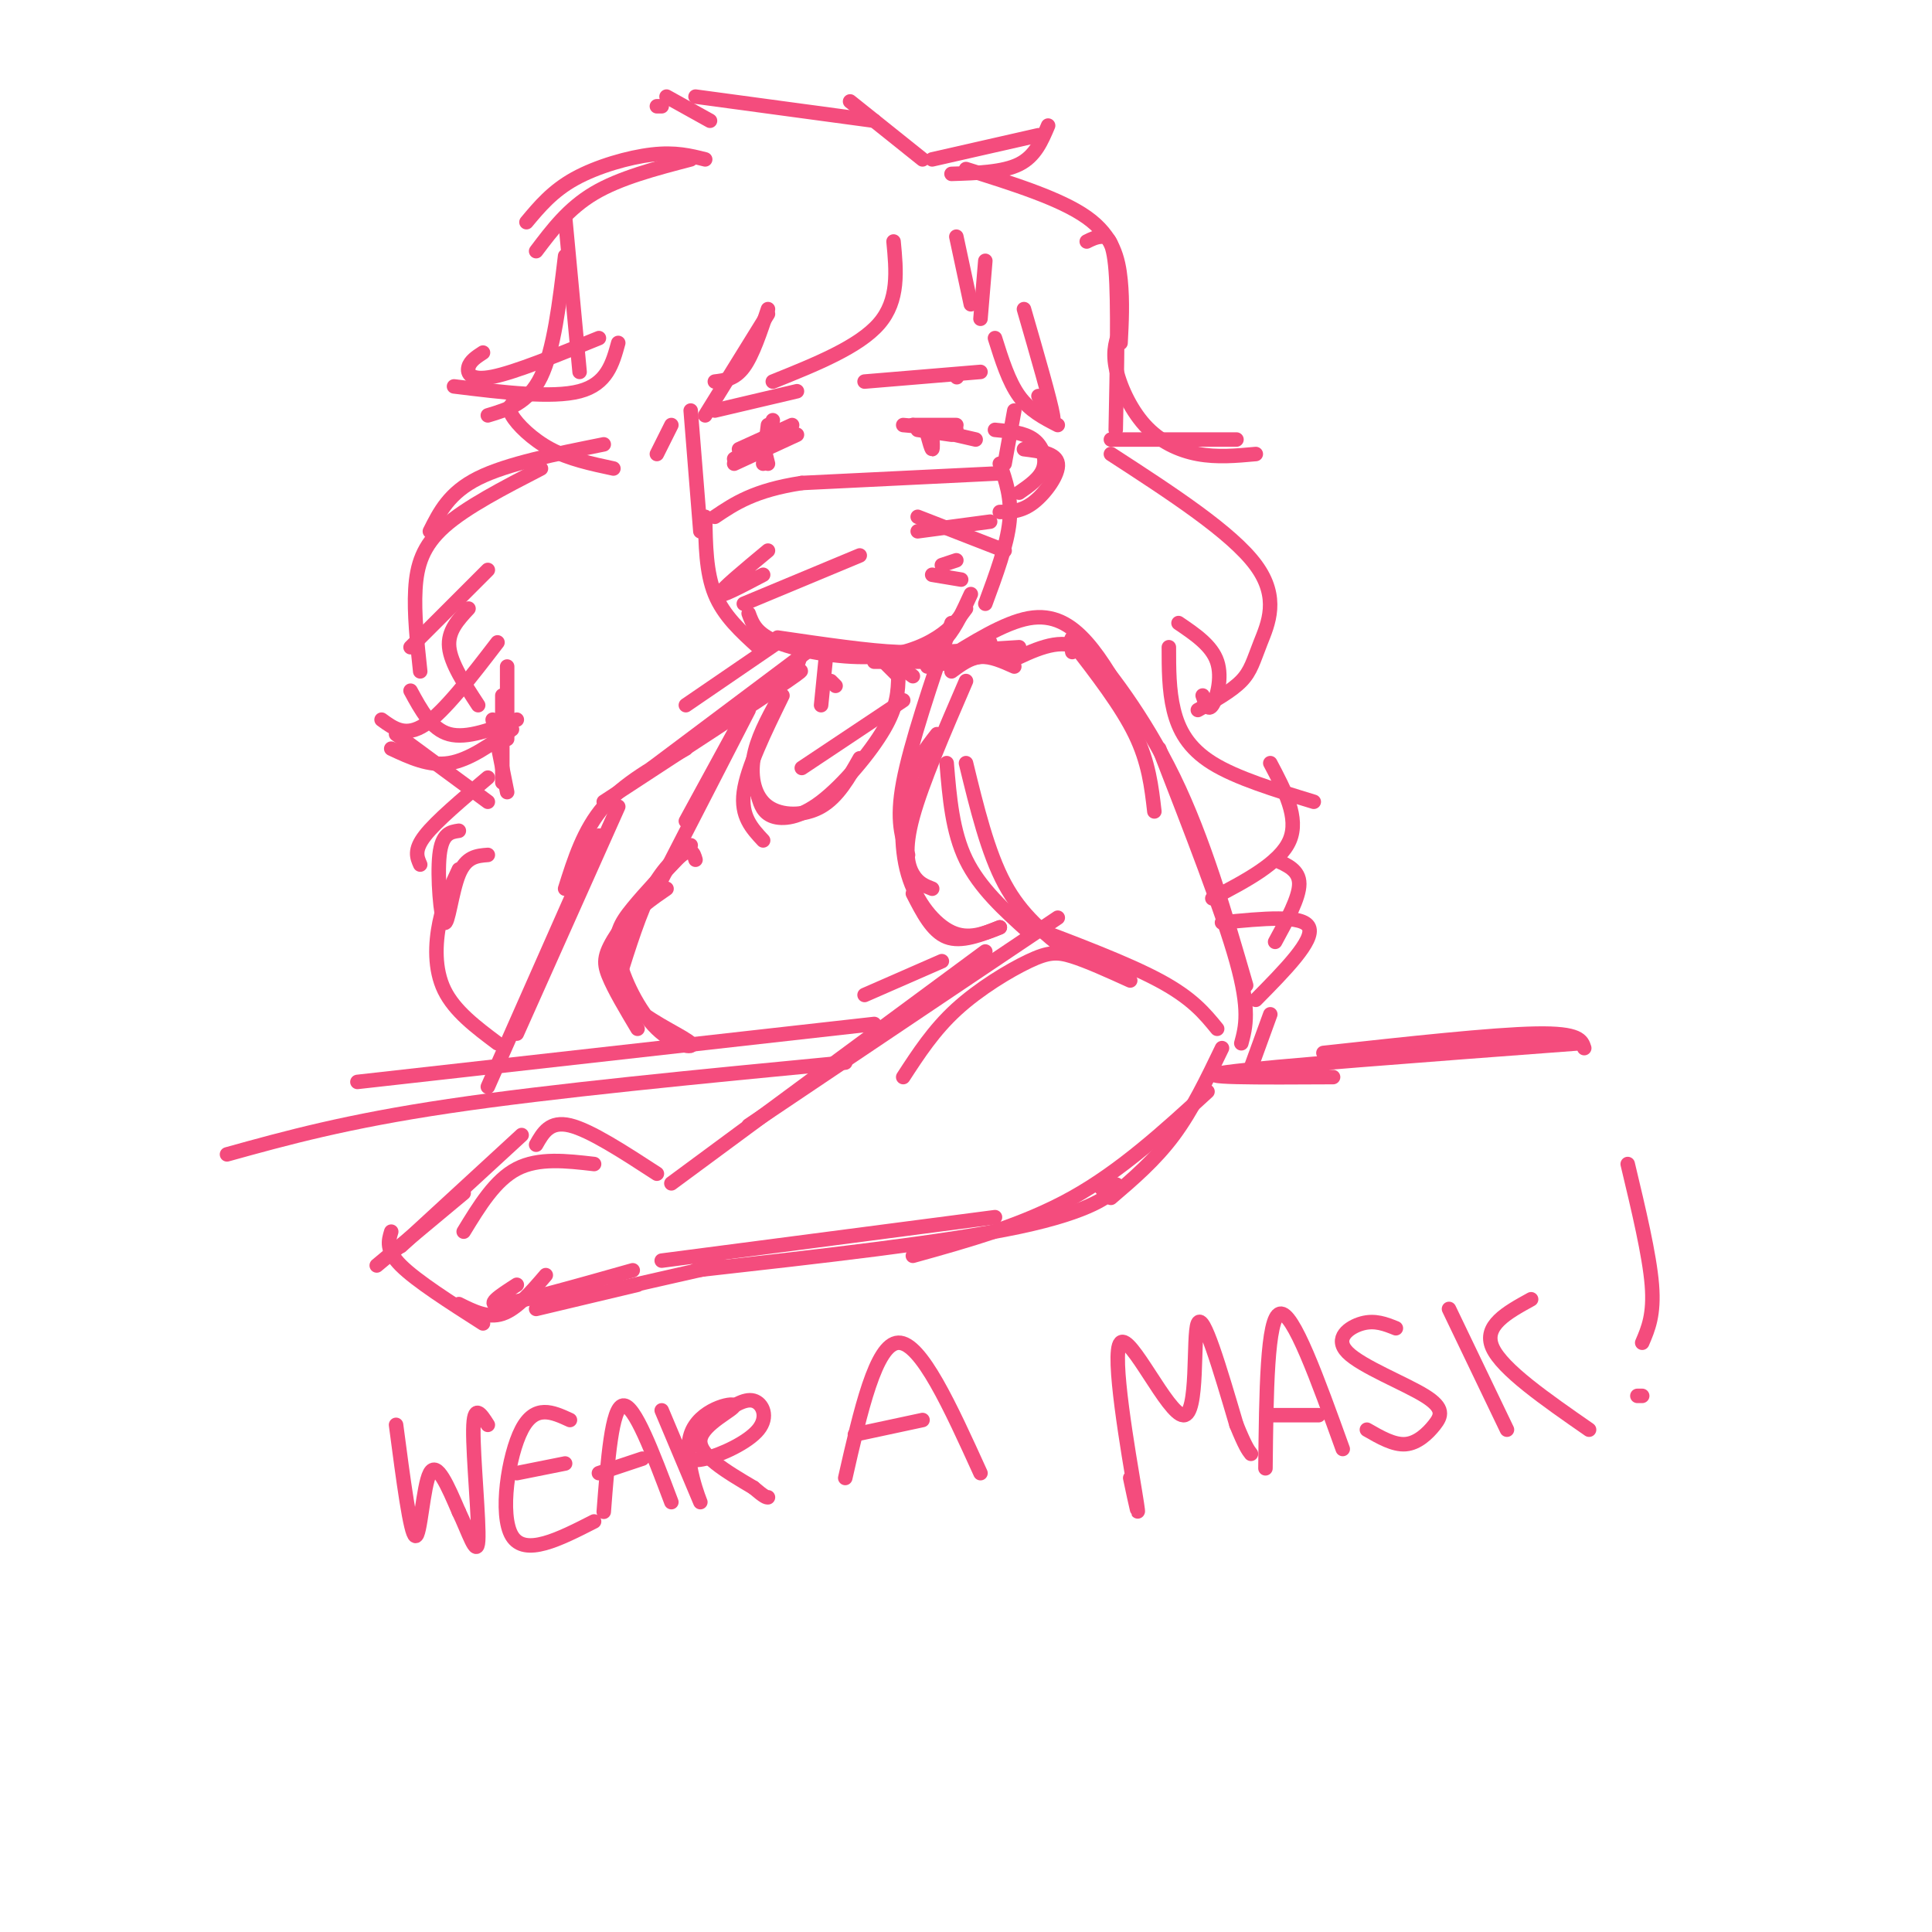 <svg viewBox='0 0 400 400' version='1.1' xmlns='http://www.w3.org/2000/svg' xmlns:xlink='http://www.w3.org/1999/xlink'><g fill='none' stroke='rgb(244,76,125)' stroke-width='3' stroke-linecap='round' stroke-linejoin='round'><path d='M165,90c0.000,0.000 -13.000,6.000 -13,6'/><path d='M164,88c0.000,0.000 -11.000,5.000 -11,5'/><path d='M162,89c0.000,0.000 -10.000,6.000 -10,6'/><path d='M190,89c0.000,0.000 7.000,1.000 7,1'/><path d='M202,91c0.000,0.000 -13.000,-3.000 -13,-3'/><path d='M198,89c0.000,0.000 -11.000,-1.000 -11,-1'/><path d='M198,88c0.000,0.000 -9.000,0.000 -9,0'/><path d='M207,98c0.000,0.000 -41.000,2.000 -41,2'/><path d='M166,100c-9.833,1.500 -13.917,4.250 -18,7'/><path d='M146,107c0.083,5.750 0.167,11.500 2,16c1.833,4.500 5.417,7.750 9,11'/><path d='M207,96c1.250,3.583 2.500,7.167 2,12c-0.500,4.833 -2.750,10.917 -5,17'/><path d='M201,123c-1.556,3.400 -3.111,6.800 -5,9c-1.889,2.200 -4.111,3.200 -10,3c-5.889,-0.200 -15.444,-1.600 -25,-3'/><path d='M200,126c-1.482,2.030 -2.964,4.060 -6,6c-3.036,1.940 -7.625,3.792 -14,4c-6.375,0.208 -14.536,-1.226 -19,-3c-4.464,-1.774 -5.232,-3.887 -6,-6'/><path d='M154,125c0.000,0.000 24.000,-10.000 24,-10'/><path d='M158,119c-4.583,2.417 -9.167,4.833 -9,4c0.167,-0.833 5.083,-4.917 10,-9'/><path d='M205,108c0.000,0.000 -15.000,2.000 -15,2'/><path d='M198,116c0.000,0.000 -3.000,1.000 -3,1'/><path d='M199,120c0.000,0.000 -6.000,-1.000 -6,-1'/><path d='M198,78c0.000,0.000 0.100,0.100 0.1,0.1'/><path d='M203,77c0.000,0.000 -24.000,2.000 -24,2'/><path d='M165,81c0.000,0.000 -17.000,4.000 -17,4'/><path d='M185,50c0.583,6.083 1.167,12.167 -3,17c-4.167,4.833 -13.083,8.417 -22,12'/><path d='M148,79c2.083,-0.250 4.167,-0.500 6,-3c1.833,-2.500 3.417,-7.250 5,-12'/><path d='M159,65c0.000,0.000 -13.000,21.000 -13,21'/><path d='M139,88c0.000,0.000 -3.000,6.000 -3,6'/><path d='M143,85c0.000,0.000 2.000,25.000 2,25'/><path d='M208,96c0.000,0.000 2.000,-11.000 2,-11'/><path d='M206,70c1.417,4.500 2.833,9.000 5,12c2.167,3.000 5.083,4.500 8,6'/><path d='M215,82c1.750,3.500 3.500,7.000 3,4c-0.500,-3.000 -3.250,-12.500 -6,-22'/><path d='M204,54c0.000,0.000 -1.000,12.000 -1,12'/><path d='M201,63c0.000,0.000 -3.000,-14.000 -3,-14'/><path d='M212,93c3.356,0.422 6.711,0.844 7,3c0.289,2.156 -2.489,6.044 -5,8c-2.511,1.956 -4.756,1.978 -7,2'/><path d='M211,102c2.156,-1.489 4.311,-2.978 5,-5c0.689,-2.022 -0.089,-4.578 -2,-6c-1.911,-1.422 -4.956,-1.711 -8,-2'/><path d='M173,142c0.000,0.000 -1.000,-1.000 -1,-1'/><path d='M171,136c0.000,0.000 -1.000,10.000 -1,10'/><path d='M181,135c0.000,0.000 5.000,5.000 5,5'/><path d='M185,137c0.000,0.000 4.000,3.000 4,3'/><path d='M181,137c0.000,0.000 15.000,0.000 15,0'/><path d='M194,137c0.000,0.000 11.000,-4.000 11,-4'/><path d='M192,138c0.000,0.000 16.000,-3.000 16,-3'/><path d='M195,135c0.000,0.000 16.000,-1.000 16,-1'/><path d='M197,139c1.917,-1.417 3.833,-2.833 6,-3c2.167,-0.167 4.583,0.917 7,2'/><path d='M209,137c5.000,-2.417 10.000,-4.833 14,-3c4.000,1.833 7.000,7.917 10,14'/><path d='M222,135c-0.400,-2.467 -0.800,-4.933 3,-1c3.800,3.933 11.800,14.267 18,27c6.200,12.733 10.600,27.867 15,43'/><path d='M240,155c6.583,16.917 13.167,33.833 16,44c2.833,10.167 1.917,13.583 1,17'/><path d='M252,213c-2.583,-3.167 -5.167,-6.333 -12,-10c-6.833,-3.667 -17.917,-7.833 -29,-12'/><path d='M234,203c-4.435,-2.012 -8.869,-4.024 -12,-5c-3.131,-0.976 -4.958,-0.917 -9,1c-4.042,1.917 -10.298,5.690 -15,10c-4.702,4.310 -7.851,9.155 -11,14'/><path d='M219,190c0.000,0.000 -64.000,43.000 -64,43'/><path d='M204,197c0.000,0.000 -65.000,48.000 -65,48'/><path d='M253,217c-3.083,6.417 -6.167,12.833 -10,18c-3.833,5.167 -8.417,9.083 -13,13'/><path d='M250,226c-8.917,8.167 -17.833,16.333 -28,22c-10.167,5.667 -21.583,8.833 -33,12'/><path d='M228,246c2.000,-0.689 4.000,-1.378 3,0c-1.000,1.378 -5.000,4.822 -20,8c-15.000,3.178 -41.000,6.089 -67,9'/><path d='M206,252c0.000,0.000 -69.000,9.000 -69,9'/><path d='M136,243c-6.917,-4.500 -13.833,-9.000 -18,-10c-4.167,-1.000 -5.583,1.500 -7,4'/><path d='M123,241c-5.750,-0.667 -11.500,-1.333 -16,1c-4.500,2.333 -7.750,7.667 -11,13'/><path d='M108,235c0.000,0.000 -25.000,23.000 -25,23'/><path d='M96,247c0.000,0.000 -18.000,15.000 -18,15'/><path d='M81,255c-0.583,1.917 -1.167,3.833 2,7c3.167,3.167 10.083,7.583 17,12'/><path d='M95,270c3.000,1.500 6.000,3.000 9,2c3.000,-1.000 6.000,-4.500 9,-8'/><path d='M107,266c-3.500,2.250 -7.000,4.500 -3,4c4.000,-0.500 15.500,-3.750 27,-7'/><path d='M111,271c0.000,0.000 21.000,-5.000 21,-5'/><path d='M127,267c0.000,0.000 22.000,-5.000 22,-5'/><path d='M195,137c6.467,-4.044 12.933,-8.089 18,-9c5.067,-0.911 8.733,1.311 12,5c3.267,3.689 6.133,8.844 9,14'/><path d='M222,133c5.083,6.583 10.167,13.167 13,19c2.833,5.833 3.417,10.917 4,16'/><path d='M200,158c2.250,9.250 4.500,18.500 8,25c3.500,6.500 8.250,10.250 13,14'/><path d='M196,158c0.583,7.083 1.167,14.167 4,20c2.833,5.833 7.917,10.417 13,15'/><path d='M195,199c0.000,0.000 -16.000,7.000 -16,7'/><path d='M181,212c0.000,0.000 -107.000,12.000 -107,12'/><path d='M175,220c-30.333,2.917 -60.667,5.833 -82,9c-21.333,3.167 -33.667,6.583 -46,10'/><path d='M274,218c17.500,-1.917 35.000,-3.833 44,-4c9.000,-0.167 9.500,1.417 10,3'/><path d='M327,216c-32.250,2.417 -64.500,4.833 -73,6c-8.500,1.167 6.750,1.083 22,1'/><path d='M191,33c0.000,0.000 -15.000,-12.000 -15,-12'/><path d='M181,25c0.000,0.000 -37.000,-5.000 -37,-5'/><path d='M136,22c0.000,0.000 1.000,0.000 1,0'/><path d='M138,20c0.000,0.000 9.000,5.000 9,5'/><path d='M146,33c-3.089,-0.778 -6.178,-1.556 -11,-1c-4.822,0.556 -11.378,2.444 -16,5c-4.622,2.556 -7.311,5.778 -10,9'/><path d='M143,33c-7.333,1.917 -14.667,3.833 -20,7c-5.333,3.167 -8.667,7.583 -12,12'/><path d='M117,45c0.000,0.000 3.000,32.000 3,32'/><path d='M117,53c-1.167,9.750 -2.333,19.500 -5,25c-2.667,5.500 -6.833,6.750 -11,8'/><path d='M100,73c-1.333,0.867 -2.667,1.733 -3,3c-0.333,1.267 0.333,2.933 5,2c4.667,-0.933 13.333,-4.467 22,-8'/><path d='M128,71c-1.167,4.250 -2.333,8.500 -8,10c-5.667,1.500 -15.833,0.250 -26,-1'/><path d='M107,83c-1.022,0.578 -2.044,1.156 -1,3c1.044,1.844 4.156,4.956 8,7c3.844,2.044 8.422,3.022 13,4'/><path d='M125,92c-10.000,2.000 -20.000,4.000 -26,7c-6.000,3.000 -8.000,7.000 -10,11'/><path d='M112,97c-7.756,4.000 -15.511,8.000 -20,12c-4.489,4.000 -5.711,8.000 -6,13c-0.289,5.000 0.356,11.000 1,17'/><path d='M85,134c0.000,0.000 16.000,-16.000 16,-16'/><path d='M97,126c-2.167,2.333 -4.333,4.667 -4,8c0.333,3.333 3.167,7.667 6,12'/><path d='M105,153c0.000,0.000 0.000,-15.000 0,-15'/><path d='M102,149c0.000,0.000 3.000,15.000 3,15'/><path d='M104,162c0.000,0.000 0.000,-18.000 0,-18'/><path d='M103,133c-5.500,7.167 -11.000,14.333 -15,17c-4.000,2.667 -6.500,0.833 -9,-1'/><path d='M85,143c2.167,4.000 4.333,8.000 8,9c3.667,1.000 8.833,-1.000 14,-3'/><path d='M106,151c-4.417,3.167 -8.833,6.333 -13,7c-4.167,0.667 -8.083,-1.167 -12,-3'/><path d='M82,152c0.000,0.000 19.000,14.000 19,14'/><path d='M101,161c-5.333,4.500 -10.667,9.000 -13,12c-2.333,3.000 -1.667,4.500 -1,6'/><path d='M95,172c-1.750,0.256 -3.500,0.512 -4,5c-0.500,4.488 0.250,13.208 1,14c0.750,0.792 1.500,-6.345 3,-10c1.500,-3.655 3.750,-3.827 6,-4'/><path d='M161,133c0.000,0.000 -19.000,13.000 -19,13'/><path d='M166,135c0.000,0.000 -1.000,3.000 -1,3'/><path d='M167,135c0.000,0.000 -32.000,24.000 -32,24'/><path d='M160,142c4.417,-2.500 8.833,-5.000 3,-1c-5.833,4.000 -21.917,14.500 -38,25'/><path d='M142,155c-6.417,3.583 -12.833,7.167 -17,12c-4.167,4.833 -6.083,10.917 -8,17'/><path d='M128,167c0.000,0.000 -21.000,47.000 -21,47'/><path d='M124,173c0.000,0.000 -23.000,52.000 -23,52'/><path d='M143,175c-2.750,2.167 -5.500,4.333 -8,9c-2.500,4.667 -4.750,11.833 -7,19'/><path d='M144,178c-0.429,-1.494 -0.857,-2.988 -4,0c-3.143,2.988 -9.000,10.458 -12,15c-3.000,4.542 -3.143,6.155 -2,9c1.143,2.845 3.571,6.923 6,11'/><path d='M138,184c-3.133,2.157 -6.266,4.313 -8,7c-1.734,2.687 -2.068,5.904 -2,9c0.068,3.096 0.537,6.069 4,9c3.463,2.931 9.920,5.818 11,7c1.080,1.182 -3.216,0.657 -7,-3c-3.784,-3.657 -7.057,-10.446 -8,-15c-0.943,-4.554 0.445,-6.873 3,-10c2.555,-3.127 6.278,-7.064 10,-11'/><path d='M155,147c0.000,0.000 -18.000,35.000 -18,35'/><path d='M154,148c0.000,0.000 -12.000,22.000 -12,22'/><path d='M162,144c-3.667,7.500 -7.333,15.000 -8,20c-0.667,5.000 1.667,7.500 4,10'/><path d='M161,145c-2.173,4.000 -4.345,8.000 -5,12c-0.655,4.000 0.208,8.000 3,10c2.792,2.000 7.512,2.000 11,0c3.488,-2.000 5.744,-6.000 8,-10'/><path d='M186,140c-0.077,3.065 -0.155,6.131 -3,11c-2.845,4.869 -8.458,11.542 -13,15c-4.542,3.458 -8.012,3.702 -10,3c-1.988,-0.702 -2.494,-2.351 -3,-4'/><path d='M166,159c0.000,0.000 21.000,-14.000 21,-14'/><path d='M197,129c-4.250,12.500 -8.500,25.000 -10,33c-1.500,8.000 -0.250,11.500 1,15'/><path d='M200,141c-4.556,10.556 -9.111,21.111 -11,28c-1.889,6.889 -1.111,10.111 0,12c1.111,1.889 2.556,2.444 4,3'/><path d='M194,152c-2.327,2.976 -4.655,5.952 -6,11c-1.345,5.048 -1.708,12.167 0,18c1.708,5.833 5.488,10.381 9,12c3.512,1.619 6.756,0.310 10,-1'/><path d='M207,192c-4.000,1.583 -8.000,3.167 -11,2c-3.000,-1.167 -5.000,-5.083 -7,-9'/><path d='M193,33c0.000,0.000 22.000,-5.000 22,-5'/><path d='M217,26c-1.333,3.167 -2.667,6.333 -6,8c-3.333,1.667 -8.667,1.833 -14,2'/><path d='M200,35c9.778,3.067 19.556,6.133 25,10c5.444,3.867 6.556,8.533 7,13c0.444,4.467 0.222,8.733 0,13'/><path d='M225,50c0.933,-0.467 1.867,-0.933 3,-1c1.133,-0.067 2.467,0.267 3,7c0.533,6.733 0.267,19.867 0,33'/><path d='M232,68c-0.845,2.202 -1.690,4.405 -1,8c0.690,3.595 2.917,8.583 6,12c3.083,3.417 7.024,5.262 11,6c3.976,0.738 7.988,0.369 12,0'/><path d='M256,91c0.000,0.000 -26.000,0.000 -26,0'/><path d='M230,94c12.500,8.113 25.000,16.226 30,23c5.000,6.774 2.500,12.208 1,16c-1.500,3.792 -2.000,5.940 -4,8c-2.000,2.060 -5.500,4.030 -9,6'/><path d='M249,144c0.556,1.667 1.111,3.333 2,2c0.889,-1.333 2.111,-5.667 1,-9c-1.111,-3.333 -4.556,-5.667 -8,-8'/><path d='M242,134c0.000,4.444 0.000,8.889 1,13c1.000,4.111 3.000,7.889 8,11c5.000,3.111 13.000,5.556 21,8'/><path d='M263,158c3.000,5.667 6.000,11.333 4,16c-2.000,4.667 -9.000,8.333 -16,12'/><path d='M264,178c2.500,1.083 5.000,2.167 5,5c0.000,2.833 -2.500,7.417 -5,12'/><path d='M253,191c8.417,-0.833 16.833,-1.667 18,1c1.167,2.667 -4.917,8.833 -11,15'/><path d='M263,210c0.000,0.000 -4.000,11.000 -4,11'/><path d='M95,180c-1.556,3.333 -3.111,6.667 -4,11c-0.889,4.333 -1.111,9.667 1,14c2.111,4.333 6.556,7.667 11,11'/><path d='M192,90c0.417,1.500 0.833,3.000 1,3c0.167,0.000 0.083,-1.500 0,-3'/><path d='M158,92c0.000,0.000 1.000,4.000 1,4'/><path d='M158,96c0.000,0.000 1.000,-8.000 1,-8'/><path d='M158,95c0.000,0.000 2.000,-8.000 2,-8'/><path d='M190,107c0.000,0.000 18.000,7.000 18,7'/><path d='M82,295c1.489,11.333 2.978,22.667 4,23c1.022,0.333 1.578,-10.333 3,-13c1.422,-2.667 3.711,2.667 6,8'/><path d='M95,313c1.929,3.952 3.750,9.833 4,6c0.250,-3.833 -1.071,-17.381 -1,-23c0.071,-5.619 1.536,-3.310 3,-1'/><path d='M118,294c-3.622,-1.667 -7.244,-3.333 -10,2c-2.756,5.333 -4.644,17.667 -2,22c2.644,4.333 9.822,0.667 17,-3'/><path d='M107,305c0.000,0.000 10.000,-2.000 10,-2'/><path d='M125,313c0.833,-10.833 1.667,-21.667 4,-22c2.333,-0.333 6.167,9.833 10,20'/><path d='M133,302c0.000,0.000 -9.000,3.000 -9,3'/><path d='M137,292c3.954,9.394 7.907,18.788 8,19c0.093,0.212 -3.676,-8.758 -2,-14c1.676,-5.242 8.797,-6.758 9,-6c0.203,0.758 -6.514,3.788 -7,7c-0.486,3.212 5.257,6.606 11,10'/><path d='M156,308c2.333,2.000 2.667,2.000 3,2'/><path d='M175,306c3.167,-13.917 6.333,-27.833 11,-28c4.667,-0.167 10.833,13.417 17,27'/><path d='M191,294c0.000,0.000 -14.000,3.000 -14,3'/><path d='M234,306c1.145,5.418 2.290,10.836 1,3c-1.290,-7.836 -5.016,-28.925 -3,-31c2.016,-2.075 9.774,14.864 13,15c3.226,0.136 1.922,-16.533 3,-19c1.078,-2.467 4.539,9.266 8,21'/><path d='M256,295c1.833,4.500 2.417,5.250 3,6'/><path d='M262,304c0.167,-15.667 0.333,-31.333 3,-32c2.667,-0.667 7.833,13.667 13,28'/><path d='M273,293c0.000,0.000 -10.000,0.000 -10,0'/><path d='M289,275c-2.159,-0.868 -4.318,-1.736 -7,-1c-2.682,0.736 -5.887,3.076 -3,6c2.887,2.924 11.867,6.433 16,9c4.133,2.567 3.421,4.191 2,6c-1.421,1.809 -3.549,3.803 -6,4c-2.451,0.197 -5.226,-1.401 -8,-3'/><path d='M300,271c0.000,0.000 12.000,25.000 12,25'/><path d='M317,269c-5.000,2.750 -10.000,5.500 -8,10c2.000,4.500 11.000,10.750 20,17'/><path d='M337,241c2.250,9.417 4.500,18.833 5,25c0.500,6.167 -0.750,9.083 -2,12'/><path d='M339,289c0.000,0.000 1.000,0.000 1,0'/><path d='M149,293c2.547,-1.761 5.094,-3.522 7,-3c1.906,0.522 3.171,3.325 1,6c-2.171,2.675 -7.777,5.220 -11,6c-3.223,0.780 -4.064,-0.206 -4,-1c0.064,-0.794 1.032,-1.397 2,-2'/></g>
</svg>